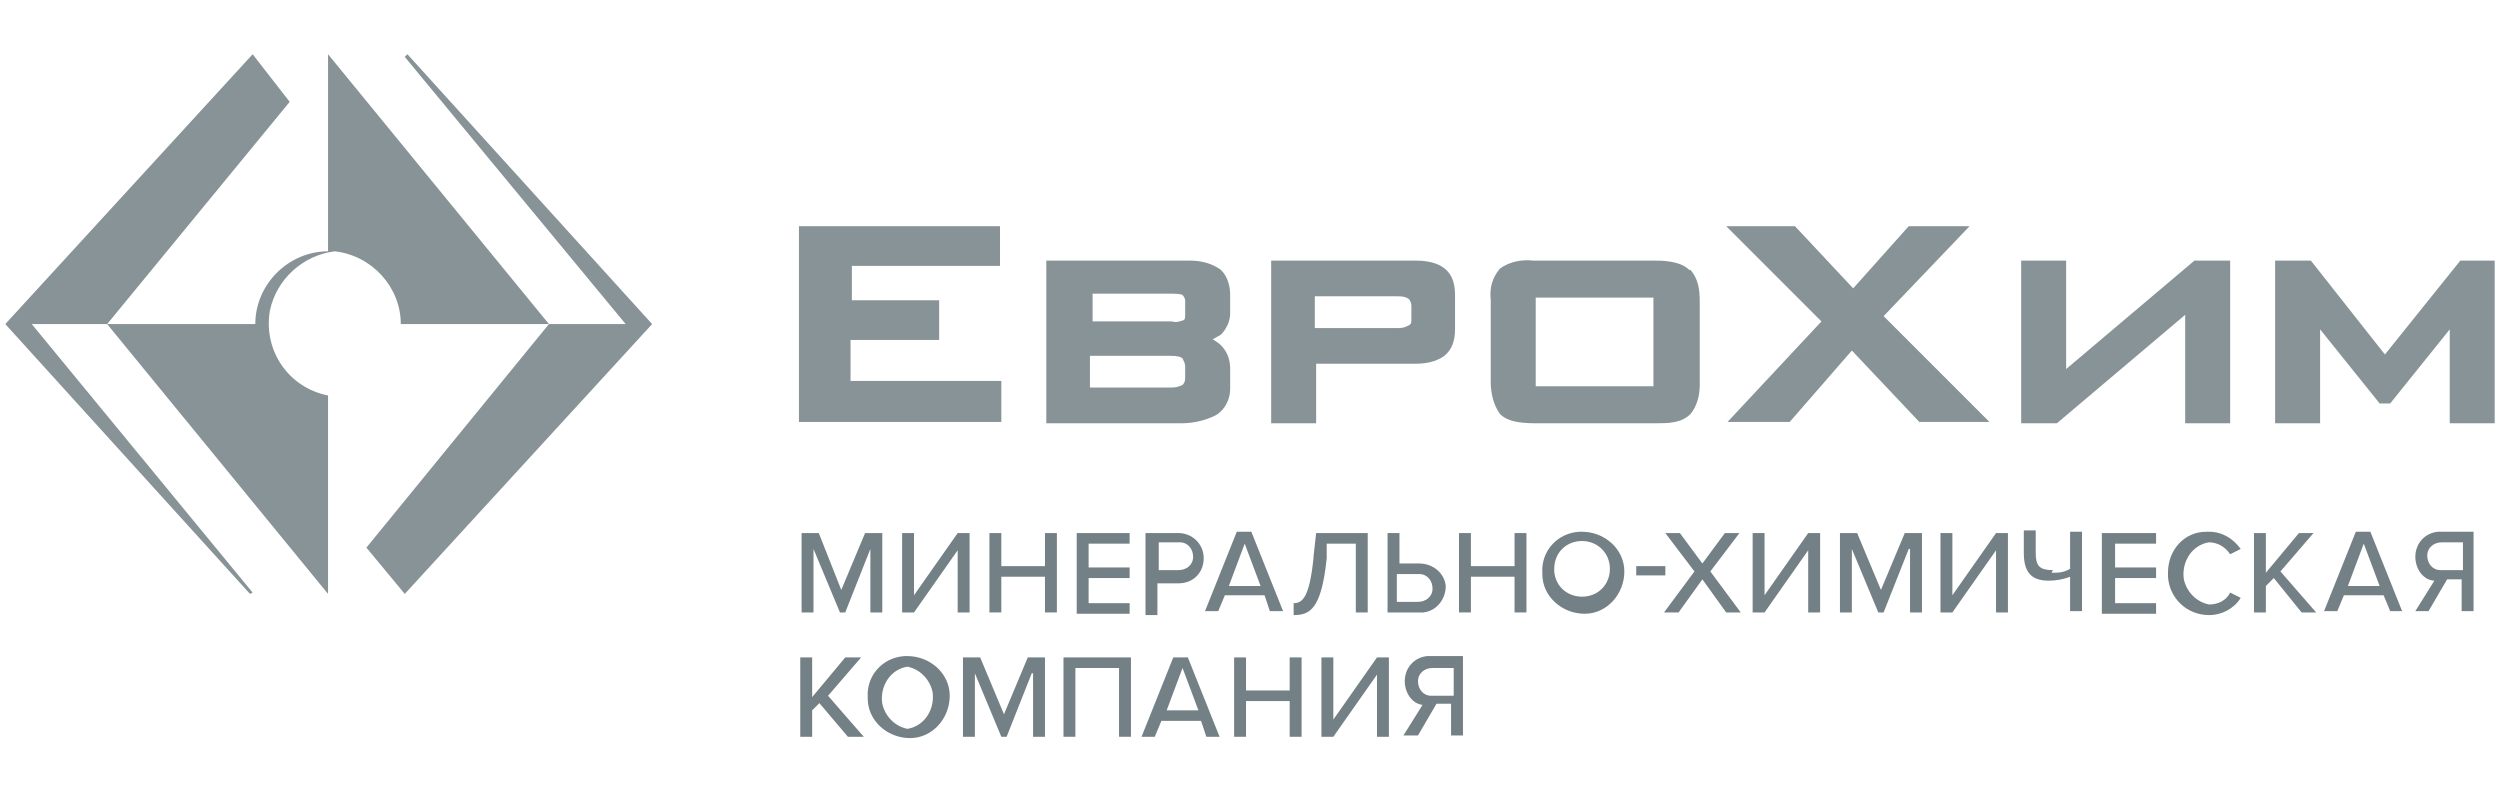 <?xml version="1.0" encoding="UTF-8"?> <svg xmlns="http://www.w3.org/2000/svg" id="_Слой_1" data-name="Слой_1" version="1.1" viewBox="0 0 189 60"><defs><style> .st0 { opacity: .6; } .st0, .st1 { fill: #384b52; } .st1 { opacity: .7; } </style></defs><path class="st0" d="M64.4,25.7h6.6v-3h-6.6v-2.6h11.2v-3h-15.2v14.8h15.3v-3.1h-11.4v-3.1Z"></path><path class="st0" d="M186,19.7l-5.7,7.1-5.6-7.1h-2.7v12.3h3.4v-7.1l4.5,5.6h.8l4.5-5.6v7.1h3.4v-12.3h-2.6Z"></path><path class="st0" d="M156.2,27.9v-8.2h-3.4v12.3h2.7l9.7-8.2v8.2h3.4v-12.3h-2.7l-9.7,8.2Z"></path><path class="st0" d="M148.9,17.1h-4.6l-4.2,4.7-4.4-4.7h-5.2l7.2,7.2-7.1,7.6h4.7l4.7-5.4,5.1,5.4h5.3l-8-8,6.5-6.8Z"></path><path class="st0" d="M91.6,25.7c.2-.1.5-.3.7-.4.4-.4.7-1,.7-1.6v-1.4c0-.7-.2-1.4-.7-1.9-.7-.5-1.5-.7-2.4-.7h-10.8v12.3h10.2c.9,0,1.8-.2,2.6-.6.7-.4,1.1-1.2,1.1-2v-1.5c0-.7-.2-1.3-.7-1.8-.2-.2-.4-.3-.7-.5ZM82.5,22.2h6.1c.7,0,.8.1.8.1.1.1.2.3.2.4v1.1c0,.2,0,.3-.1.4-.3.1-.6.2-.9.1h-6v-2.2ZM89.6,28.5c0,.2,0,.4-.2.6-.2.1-.5.2-.8.2h-6.2v-2.4h6.1c.6,0,.8.1.9.2.1.2.2.4.2.6v.9Z"></path><path class="st0" d="M106.9,19.7h-10.8v12.3h3.4v-4.5h7.4c.8,0,1.6-.1,2.3-.6.6-.5.8-1.2.8-2v-2.6c0-1.2-.4-2.6-3-2.6ZM106.7,24.1c0,.3,0,.4-.2.5-.2.1-.4.2-.7.2h-6.4v-2.4h6.2c.3,0,.6,0,.9.2.1.1.2.3.2.5v1.1Z"></path><path class="st0" d="M127.7,20.4c-.7-.7-2.1-.7-2.7-.7h-9.1c-.9-.1-1.8.1-2.5.6-.6.7-.8,1.5-.7,2.4v6.2c0,.8.2,1.7.7,2.4.5.5,1.3.7,2.7.7h9c1,0,2,0,2.7-.7.5-.6.7-1.4.7-2.2v-6.3c0-.9-.1-1.7-.7-2.4ZM125,29.2h-8.9v-6.7h8.9v6.7Z"></path><path class="st0" d="M8.1,24.5l16.7,20.4v-15c-3-.6-4.9-3.4-4.4-6.4.5-2.4,2.5-4.2,4.9-4.5,2.8.3,5,2.7,5,5.5h11.2L24.8,4.1v14.9c-3,0-5.5,2.5-5.5,5.5h-11.2Z"></path><polygon class="st0" points="30.8 4.1 30.6 4.3 47.3 24.5 41.5 24.5 27.7 41.4 30.6 44.9 49.3 24.5 30.8 4.1"></polygon><polygon class="st0" points="21.9 7.7 19.1 4.1 .4 24.5 18.9 44.9 19.1 44.8 2.4 24.5 8.1 24.5 21.9 7.7"></polygon><path class="st1" d="M65.8,41.5l-1.9,4.8h-.4l-2-4.8v4.8h-.9v-6h1.3l1.7,4.3,1.8-4.3h1.3v6h-.9v-4.8Z"></path><path class="st1" d="M69.1,40.3v4.7l3.3-4.7h.9v6h-.9v-4.7l-3.3,4.7h-.9v-6h.9Z"></path><path class="st1" d="M79,43.6h-3.3v2.7h-.9v-6h.9v2.5h3.3v-2.5h.9v6h-.9v-2.7Z"></path><path class="st1" d="M81.4,40.3h4v.8h-3.1v1.8h3.1v.8h-3.1v1.9h3.1v.8h-4v-6Z"></path><path class="st1" d="M86.6,40.3h2.5c1,0,1.9.8,1.9,1.9s-.8,1.9-1.9,1.9h-1.6v2.4h-.9v-6.1ZM89.1,41h-1.5v2.1h1.5c.6,0,1.1-.4,1.1-1,0-.6-.4-1.1-1-1.1,0,0-.1,0-.2,0Z"></path><path class="st1" d="M95.6,45h-3l-.5,1.2h-1l2.4-6h1.1l2.4,6h-1l-.4-1.2ZM92.9,44.3h2.4l-1.2-3.2-1.2,3.2Z"></path><path class="st1" d="M99.3,42.1l.2-1.8h3.9v6h-.9v-5.2h-2.2v1.1c-.4,3.9-1.3,4.3-2.5,4.3v-.9c.7,0,1.2-.5,1.5-3.4Z"></path><path class="st1" d="M105.7,42.6h1.6c1,0,1.9.7,2,1.7,0,1-.7,1.9-1.7,2,0,0-.2,0-.2,0h-2.5v-6h.9v2.3ZM105.7,45.5h1.5c.6,0,1.1-.4,1.1-1,0-.6-.4-1.1-1-1.1,0,0-.1,0-.2,0h-1.5v2.1Z"></path><path class="st1" d="M114.5,43.6h-3.3v2.7h-.9v-6h.9v2.5h3.3v-2.5h.9v6h-.9v-2.7Z"></path><path class="st1" d="M119.6,40.2c1.7,0,3.2,1.3,3.2,3,0,1.7-1.3,3.2-3,3.2s-3.2-1.3-3.2-3c0,0,0,0,0-.1-.1-1.6,1.1-3,2.8-3.1,0,0,.2,0,.3,0ZM119.6,40.9c-1.2,0-2.1.9-2.1,2.1,0,0,0,.1,0,.2.1,1.2,1.1,2,2.3,1.9,1.2-.1,2-1.1,1.9-2.3-.1-1.1-1-1.9-2.1-1.9Z"></path><path class="st1" d="M123.7,42.8h2.2v.7h-2.2v-.7Z"></path><path class="st1" d="M128.7,43.8l-1.8,2.5h-1.1l2.3-3.1-2.2-2.9h1.1l1.7,2.3,1.7-2.3h1.1l-2.2,2.9,2.3,3.1h-1.1l-1.8-2.5Z"></path><path class="st1" d="M133.4,40.3v4.7l3.3-4.7h.9v6h-.9v-4.7l-3.3,4.7h-.9v-6h.9Z"></path><path class="st1" d="M144.3,41.5l-1.9,4.8h-.4l-2-4.8v4.8h-.9v-6h1.3l1.8,4.3,1.8-4.3h1.3v6h-.9v-4.8Z"></path><path class="st1" d="M147.6,40.3v4.7l3.3-4.7h.9v6h-.9v-4.7l-3.3,4.7h-.9v-6h.9Z"></path><path class="st1" d="M155.1,43.3c.5,0,.9,0,1.4-.3v-2.8h.9v6h-.9v-2.6c-.5.2-1.1.3-1.6.3-1.3,0-1.9-.6-1.9-2.1v-1.7h.9v1.7c0,1,.3,1.3,1.3,1.3Z"></path><path class="st1" d="M158.9,40.3h4.1v.8h-3.1v1.8h3.1v.8h-3.1v1.9h3.1v.8h-4.1v-6Z"></path><path class="st1" d="M163.9,43.3c0-1.7,1.2-3.1,2.9-3.1,0,0,.1,0,.2,0,1,0,1.8.5,2.4,1.3l-.8.4c-.4-.6-1-.9-1.6-.9-1.3.2-2.1,1.5-1.9,2.8.2.9.9,1.7,1.9,1.9.7,0,1.3-.3,1.6-.9l.8.4c-.5.8-1.4,1.3-2.4,1.3-1.7,0-3-1.3-3.1-2.9,0,0,0-.1,0-.2Z"></path><path class="st1" d="M171.9,43.7l-.6.6v2h-.9v-6h.9v3l2.5-3h1.1l-2.5,2.9,2.7,3.1h-1.1l-2.1-2.6Z"></path><path class="st1" d="M180.2,45h-3l-.5,1.2h-1l2.4-6h1.1l2.4,6h-.9l-.5-1.2ZM177.5,44.3h2.4l-1.2-3.2-1.2,3.2Z"></path><path class="st1" d="M184.1,43.9c-.9,0-1.5-.9-1.5-1.8,0-1,.7-1.8,1.7-1.9,0,0,.1,0,.2,0h2.5v6h-.9v-2.4h-1.1l-1.4,2.4h-1l1.5-2.4ZM186.1,41h-1.5c-.6,0-1.1.4-1.1,1,0,.6.4,1.1,1,1.1,0,0,.1,0,.2,0h1.5v-2.1Z"></path><path class="st1" d="M62,53.1l-.6.6v2h-.9v-6h.9v3l2.5-3h1.2l-2.5,2.9,2.7,3.1h-1.2l-2.2-2.6Z"></path><path class="st1" d="M68.6,49.6c1.7,0,3.2,1.3,3.2,3,0,1.7-1.3,3.2-3,3.2-1.7,0-3.2-1.3-3.2-3,0,0,0,0,0-.1-.1-1.6,1.1-3,2.8-3.1,0,0,.2,0,.3,0ZM68.6,50.4c-1.3.2-2.1,1.5-1.9,2.8.2.9.9,1.7,1.9,1.9,1.3-.2,2.1-1.5,1.9-2.8-.2-.9-.9-1.7-1.9-1.9Z"></path><path class="st1" d="M78,50.9l-1.9,4.8h-.4l-2-4.8v4.8h-.9v-6h1.3l1.8,4.3,1.8-4.3h1.3v6h-.9v-4.8Z"></path><path class="st1" d="M84.6,50.5h-3.3v5.2h-.9v-6h5.1v6h-.9v-5.2Z"></path><path class="st1" d="M90.8,54.5h-3l-.5,1.2h-1l2.4-6h1.1l2.4,6h-1l-.4-1.2ZM88.2,53.7h2.4l-1.2-3.2-1.2,3.2Z"></path><path class="st1" d="M97.5,53h-3.3v2.7h-.9v-6h.9v2.5h3.3v-2.5h.9v6h-.9v-2.7Z"></path><path class="st1" d="M100.8,49.7v4.7l3.3-4.7h.9v6h-.9v-4.7l-3.3,4.7h-.9v-6h.9Z"></path><path class="st1" d="M107.7,53.3c-.9,0-1.5-.9-1.5-1.8,0-1,.7-1.8,1.7-1.9,0,0,.1,0,.2,0h2.5v6h-.9v-2.4h-1.1l-1.4,2.4h-1.1l1.5-2.4ZM109.8,50.5h-1.5c-.6,0-1.1.4-1.1,1,0,.6.4,1.1,1,1.1,0,0,.1,0,.2,0h1.5v-2.1Z"></path></svg> 
